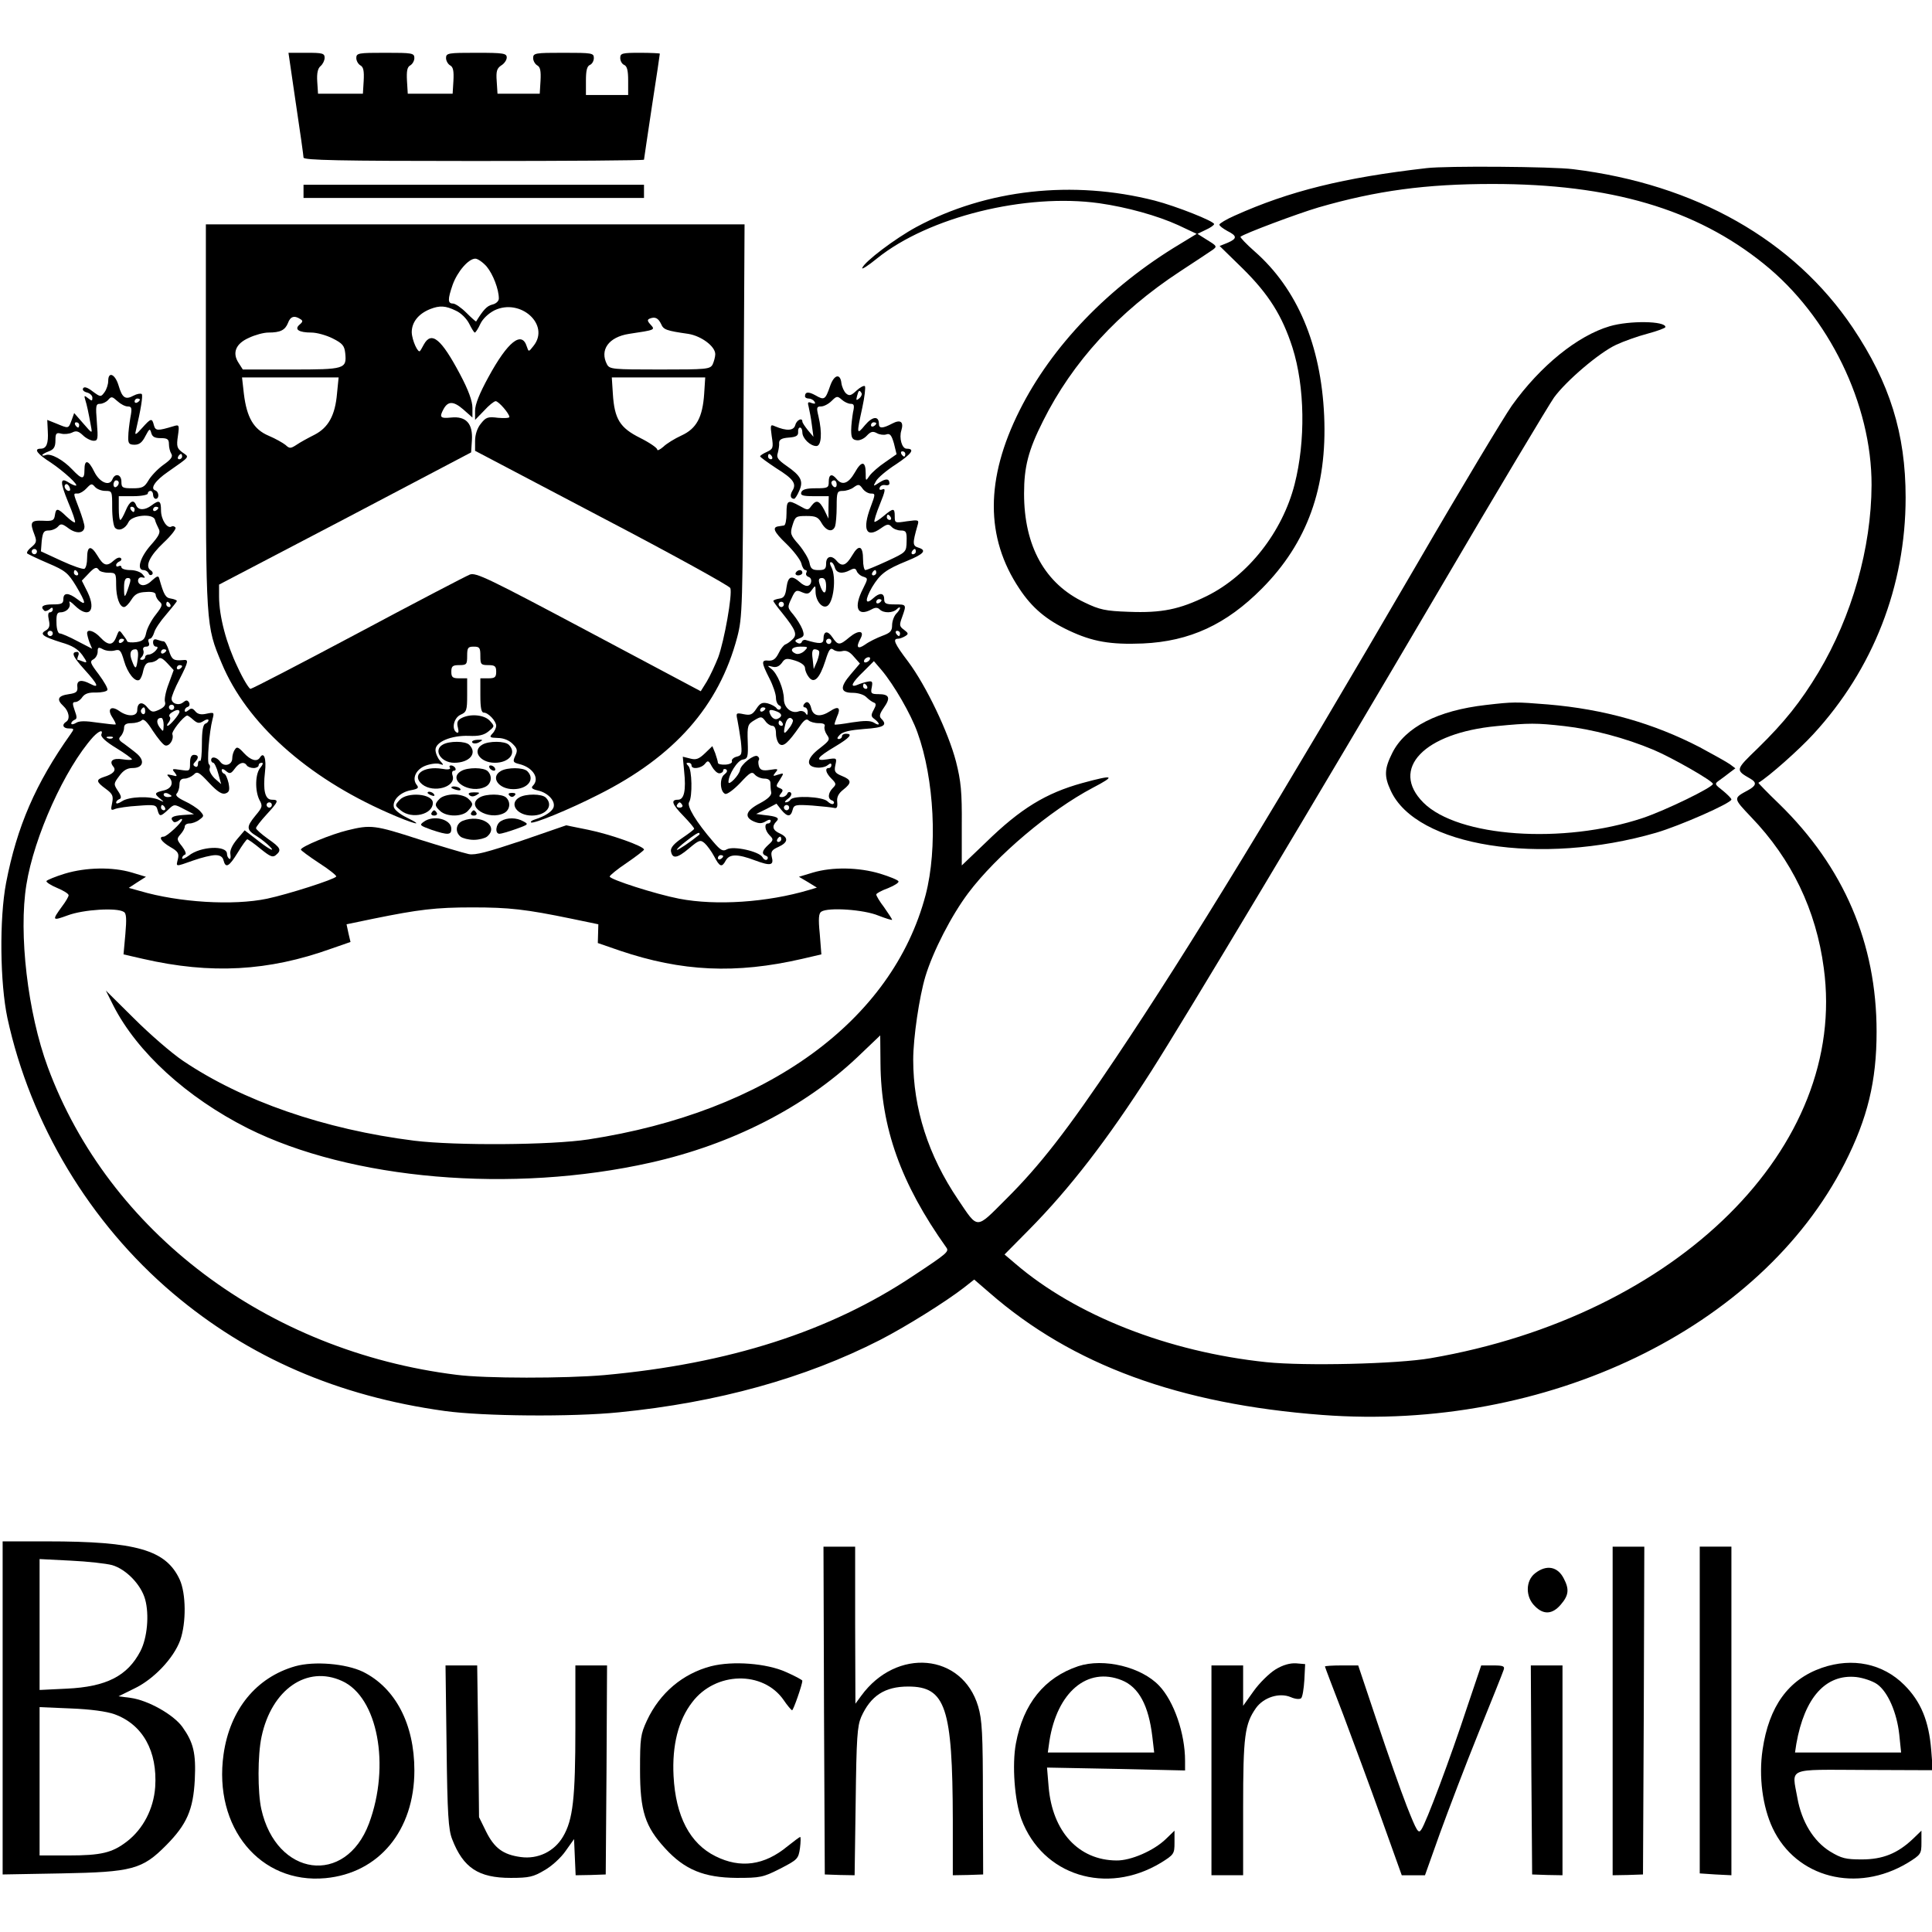 <?xml version="1.0" standalone="no"?>
<!DOCTYPE svg PUBLIC "-//W3C//DTD SVG 20010904//EN"
 "http://www.w3.org/TR/2001/REC-SVG-20010904/DTD/svg10.dtd">
<svg version="1.0" xmlns="http://www.w3.org/2000/svg"
 width="732pt" height="732pt" viewBox="0 0 732 732"
 preserveAspectRatio="xMidYMid meet">
<g transform="translate(0,732) scale(0.1,-0.1)"
fill="#000000" stroke="none">
<path d="M1121 6928 c16 -106 29 -199 29 -205 0 -10 136 -13 645 -13 355 0
645 2 645 5 0 3 14 94 30 202 17 108 30 198 30 200 0 1 -34 3 -75 3 -69 0 -75
-2 -75 -20 0 -11 7 -23 15 -26 11 -5 15 -21 15 -60 l0 -54 -80 0 -80 0 0 54
c0 39 4 55 15 60 8 3 15 15 15 26 0 19 -6 20 -115 20 -107 0 -115 -1 -115 -20
0 -10 7 -23 16 -28 11 -6 14 -21 12 -58 l-3 -49 -80 0 -80 0 -3 47 c-3 39 1
49 17 60 12 7 21 21 21 30 0 16 -12 18 -115 18 -107 0 -115 -1 -115 -20 0 -10
7 -23 16 -28 11 -6 14 -21 12 -58 l-3 -49 -85 0 -85 0 -3 49 c-2 37 1 52 12
58 9 5 16 18 16 28 0 19 -8 20 -110 20 -102 0 -110 -1 -110 -20 0 -10 7 -23
16 -28 11 -6 14 -21 12 -58 l-3 -49 -85 0 -85 0 -3 46 c-2 32 2 50 13 59 8 7
15 21 15 31 0 17 -8 19 -68 19 l-69 0 28 -192z"/>
<path d="M5405 6683 c-314 -36 -520 -87 -727 -180 -32 -14 -58 -30 -58 -34 0
-5 14 -15 30 -24 38 -19 38 -29 1 -45 l-30 -12 88 -86 c98 -97 149 -178 188
-299 47 -148 50 -354 8 -518 -46 -180 -175 -345 -332 -423 -104 -51 -171 -65
-297 -60 -88 3 -110 8 -166 35 -151 71 -230 214 -230 413 0 101 16 164 72 275
112 224 285 413 518 566 58 38 114 75 124 82 18 13 17 15 -19 37 l-38 24 31
15 c18 8 32 18 32 22 0 11 -144 68 -225 89 -310 79 -637 43 -903 -100 -81 -44
-196 -131 -205 -155 -4 -8 22 8 56 36 195 157 563 248 842 209 105 -15 220
-47 299 -83 l70 -33 -64 -39 c-270 -162 -485 -386 -607 -630 -130 -259 -130
-482 -1 -675 48 -73 103 -119 188 -159 89 -42 157 -54 280 -49 178 8 316 72
451 208 172 173 248 383 236 655 -12 268 -102 481 -264 623 -32 28 -55 53 -53
55 14 12 217 88 295 111 221 64 408 89 660 89 448 0 770 -95 1027 -302 247
-198 410 -533 409 -839 -1 -238 -74 -496 -201 -709 -68 -113 -129 -189 -229
-287 -87 -84 -87 -83 -28 -117 24 -14 21 -26 -10 -43 -57 -31 -57 -29 12 -102
153 -159 246 -352 275 -572 92 -677 -553 -1317 -1490 -1478 -127 -22 -476 -30
-622 -15 -372 39 -723 177 -952 374 l-40 34 93 94 c154 156 297 341 462 599
132 207 620 1022 1089 1820 221 377 419 707 438 734 46 63 171 170 236 200 28
13 81 32 119 42 37 10 67 21 67 25 0 23 -136 25 -211 3 -122 -36 -263 -150
-371 -301 -30 -43 -192 -312 -358 -598 -527 -905 -862 -1455 -1141 -1871 -184
-275 -290 -411 -418 -538 -115 -115 -104 -115 -181 -1 -113 167 -170 345 -170
530 0 83 23 238 46 315 29 96 99 232 163 317 107 142 310 313 471 398 90 47
81 51 -40 18 -137 -38 -233 -96 -365 -225 l-91 -87 0 152 c1 127 -3 167 -22
242 -29 111 -113 287 -181 378 -53 70 -60 87 -38 87 6 0 19 5 27 10 13 8 12
11 -5 24 -18 13 -18 18 -7 48 17 48 17 48 -28 48 -33 0 -40 3 -40 20 0 24 -17
26 -42 3 -30 -27 -32 -7 -4 42 31 51 52 67 133 100 64 26 75 40 43 50 -23 7
-23 16 -4 83 7 23 5 23 -40 17 -45 -7 -46 -7 -46 19 0 32 -5 32 -42 1 -17 -14
-32 -24 -35 -22 -2 3 7 33 21 67 20 49 22 61 10 56 -10 -4 -14 -1 -11 6 2 7
11 12 21 10 9 -2 16 1 16 6 0 19 -13 20 -38 4 -24 -16 -25 -16 -13 5 6 12 40
41 76 64 60 40 73 59 40 59 -18 0 -29 41 -20 69 10 33 -3 43 -35 26 -36 -19
-50 -19 -50 -1 0 31 -24 29 -52 -4 -33 -40 -33 -36 -11 65 9 41 13 78 10 82
-4 3 -18 -4 -32 -17 -20 -19 -27 -21 -39 -11 -8 7 -16 25 -18 39 -4 39 -28 33
-43 -11 -18 -52 -22 -54 -55 -35 -27 15 -40 14 -40 -4 0 -4 6 -8 14 -8 8 0 18
-5 22 -12 5 -8 2 -9 -11 -5 -14 6 -16 3 -11 -15 3 -13 9 -43 12 -68 l6 -45
-21 25 c-11 14 -21 28 -21 33 0 16 -22 6 -27 -14 -6 -21 -32 -23 -77 -4 -17 8
-18 5 -12 -38 7 -44 5 -48 -18 -59 -14 -6 -26 -14 -26 -17 0 -3 28 -23 61 -45
66 -41 78 -59 61 -86 -10 -17 -7 -30 7 -30 3 0 12 13 19 30 17 37 7 57 -48 95
-33 23 -39 32 -33 49 3 12 6 29 5 38 0 12 9 18 36 20 28 2 37 7 36 21 -1 9 2
17 7 17 5 0 9 -8 9 -18 0 -23 30 -52 53 -52 19 0 23 49 8 113 -8 33 -7 37 10
37 10 0 28 9 40 21 19 19 22 19 38 5 10 -9 25 -16 34 -16 13 0 15 -6 9 -32 -3
-18 -7 -49 -7 -68 0 -28 4 -36 21 -38 11 -2 28 6 38 17 15 16 23 18 38 10 10
-6 27 -8 36 -5 14 5 20 -3 29 -34 l10 -41 -43 -30 c-24 -16 -50 -39 -59 -51
-15 -22 -15 -22 -15 9 0 47 -16 48 -41 3 -24 -42 -48 -51 -69 -25 -18 22 -30
18 -30 -10 0 -23 -3 -25 -49 -25 -34 0 -51 -4 -55 -15 -4 -12 5 -15 49 -15
l55 0 -1 -42 0 -43 -16 33 c-19 36 -30 40 -49 15 -12 -17 -14 -17 -44 0 -45
25 -50 22 -50 -28 0 -25 -4 -46 -10 -46 -5 -1 -14 -2 -19 -3 -27 -3 -19 -21
27 -65 28 -27 54 -61 58 -75 3 -14 10 -26 16 -26 5 0 6 -5 3 -10 -3 -6 0 -13
9 -16 16 -6 11 -34 -7 -34 -6 0 -18 6 -26 14 -32 28 -45 23 -51 -19 -4 -32
-10 -41 -27 -43 -13 -2 -23 -6 -23 -9 0 -2 15 -23 34 -46 52 -65 58 -82 38
-100 -9 -9 -21 -17 -27 -19 -5 -2 -17 -16 -25 -33 -11 -22 -21 -29 -38 -28
-28 3 -28 -6 3 -67 14 -27 25 -60 25 -74 0 -13 6 -26 13 -29 6 -2 8 -8 4 -13
-4 -5 -11 -3 -15 3 -4 6 -19 14 -33 18 -21 5 -29 1 -43 -20 -15 -23 -23 -26
-48 -21 -29 6 -30 5 -24 -22 3 -15 9 -51 13 -80 5 -49 4 -54 -16 -59 -12 -3
-20 -11 -18 -17 3 -6 -8 -12 -24 -13 -16 -1 -29 2 -29 7 0 5 -5 21 -10 36
l-11 27 -28 -27 c-23 -22 -34 -26 -56 -20 l-28 7 5 -54 c8 -74 0 -109 -23
-109 -29 0 -23 -17 21 -62 22 -23 40 -44 40 -48 0 -3 -20 -18 -45 -35 -31 -21
-44 -36 -43 -49 5 -31 23 -29 68 9 39 33 44 34 60 20 9 -8 26 -31 36 -50 21
-40 29 -43 44 -15 14 25 45 25 111 0 59 -22 72 -19 63 14 -4 19 0 26 25 37 37
17 40 35 6 51 -27 12 -32 27 -13 46 13 13 2 19 -47 24 l-30 4 39 19 38 20 18
-23 c23 -28 36 -28 43 -1 5 20 11 21 74 17 37 -3 75 -7 83 -9 11 -3 14 3 12
23 -2 18 5 32 23 46 33 26 32 37 -5 52 -27 11 -30 17 -25 41 6 27 6 28 -31 22
-49 -8 -40 7 31 49 55 33 68 48 40 48 -8 0 -15 -4 -15 -10 0 -5 -5 -10 -12
-10 -8 0 -6 6 4 16 11 12 41 18 92 22 75 5 90 14 65 39 -9 9 -6 19 10 42 26
37 21 51 -21 51 -27 0 -30 3 -25 26 4 22 2 25 -17 21 -11 -2 -29 -8 -38 -12
-30 -12 -20 9 23 50 l40 40 30 -35 c46 -55 110 -165 135 -235 64 -176 77 -440
31 -616 -126 -477 -600 -822 -1277 -926 -143 -22 -504 -24 -660 -5 -342 43
-652 151 -877 303 -43 29 -126 101 -185 160 l-107 106 28 -56 c90 -177 278
-349 510 -466 390 -195 1001 -248 1526 -130 308 69 583 210 783 399 l87 83 1
-106 c2 -244 77 -455 249 -697 12 -16 5 -22 -125 -108 -316 -211 -698 -333
-1170 -376 -149 -13 -452 -13 -560 1 -718 89 -1318 541 -1549 1166 -76 206
-111 506 -81 691 29 182 146 441 253 560 23 24 39 29 31 9 -3 -9 18 -28 56
-51 33 -20 60 -40 60 -43 0 -3 -16 -3 -35 0 -37 6 -53 -6 -36 -27 13 -15 0
-29 -36 -40 -30 -10 -29 -18 8 -45 26 -19 29 -27 24 -53 -6 -27 -5 -30 11 -23
11 4 50 10 87 12 63 5 69 4 74 -16 7 -26 11 -26 40 1 23 22 23 22 61 2 l37
-19 -42 -3 c-41 -3 -51 -10 -36 -25 3 -4 12 -2 20 4 7 6 13 8 13 4 0 -11 -58
-65 -70 -65 -21 0 -9 -19 25 -39 30 -17 34 -25 29 -46 -7 -30 -12 -30 59 -5
31 11 68 20 83 20 17 0 28 -6 31 -20 8 -31 21 -24 54 30 17 28 33 50 36 50 3
0 26 -16 50 -36 36 -29 46 -34 58 -24 23 19 19 28 -30 62 -25 18 -45 36 -45
40 0 5 18 28 40 52 45 49 48 56 20 56 -26 0 -34 36 -26 105 6 50 -4 79 -19 55
-11 -18 -35 -11 -61 17 -21 23 -27 25 -34 13 -6 -8 -10 -23 -10 -33 0 -25 -30
-34 -45 -14 -13 19 -35 23 -35 7 0 -5 4 -10 8 -10 4 0 13 -18 19 -41 l11 -40
-25 22 c-13 13 -21 29 -19 36 3 7 2 14 -2 17 -9 5 1 124 13 170 7 27 7 28 -22
22 -21 -5 -34 -2 -43 9 -10 12 -16 13 -26 4 -9 -7 -14 -8 -14 -1 0 6 5 12 12
14 6 2 8 10 4 17 -6 9 -11 9 -22 0 -17 -14 -44 -5 -44 14 0 8 13 41 30 73 35
69 36 76 13 73 -35 -3 -42 1 -53 36 -6 19 -15 35 -20 35 -5 0 -15 3 -24 6 -11
4 -16 1 -16 -10 0 -9 5 -16 11 -16 8 0 8 -5 -1 -15 -7 -8 -19 -15 -26 -15 -8
0 -14 -4 -14 -10 0 -5 -5 -10 -12 -10 -9 0 -9 3 -1 11 6 6 9 18 6 25 -3 8 1
14 11 14 10 0 13 6 10 15 -4 8 -2 15 4 15 5 0 12 10 16 23 3 13 24 44 46 69
22 26 40 48 40 51 0 3 -10 7 -22 9 -21 3 -27 13 -45 77 -3 11 -9 8 -28 -9 -14
-14 -30 -20 -40 -16 -19 7 -14 33 5 28 11 -3 11 0 0 12 -7 9 -28 16 -46 16
-19 0 -34 5 -34 11 0 5 -5 7 -10 4 -6 -3 -10 -2 -10 4 0 5 6 11 13 14 6 2 9 8
5 12 -5 5 -16 1 -26 -8 -27 -25 -40 -21 -63 18 -25 41 -39 37 -39 -10 0 -19
-4 -36 -10 -40 -5 -3 -44 10 -87 30 l-78 36 3 39 c4 34 8 40 27 40 12 0 28 7
35 15 10 12 16 11 40 -7 30 -22 60 -19 60 7 0 8 -9 38 -20 67 -24 63 -23 58
-5 58 8 0 23 9 33 20 17 18 20 19 32 5 7 -8 24 -15 39 -15 26 0 26 -1 26 -64
0 -36 5 -70 11 -76 14 -14 39 -4 51 22 12 26 92 34 100 9 2 -9 9 -24 14 -34 8
-14 2 -27 -31 -64 -40 -46 -53 -93 -26 -93 8 0 16 -6 19 -12 2 -7 8 -9 13 -5
5 4 2 12 -5 16 -23 15 -4 55 49 105 28 26 48 52 45 57 -4 5 -10 7 -15 4 -16
-10 -40 26 -40 61 0 38 -7 41 -36 19 -25 -19 -50 -19 -58 0 -9 25 -25 17 -40
-20 -8 -19 -17 -35 -20 -35 -4 0 -6 20 -6 45 l0 45 55 0 c30 0 55 5 55 10 0 6
5 10 10 10 6 0 10 -7 10 -15 0 -8 5 -15 10 -15 14 0 13 27 -2 32 -20 7 0 37
48 70 87 61 82 55 55 74 -20 15 -23 22 -17 62 6 42 5 44 -17 37 -60 -18 -68
-18 -74 4 -7 28 -11 27 -45 -11 -22 -25 -28 -28 -24 -13 20 85 28 136 23 142
-4 3 -18 1 -31 -6 -31 -17 -43 -9 -57 39 -13 43 -39 54 -39 17 0 -13 -6 -32
-14 -43 -14 -19 -15 -19 -45 3 -19 15 -32 19 -36 12 -4 -6 2 -13 14 -16 12 -3
21 -12 21 -20 0 -13 -2 -13 -16 -2 -15 12 -16 11 -11 -6 6 -19 12 -46 22 -102
5 -27 4 -26 -29 12 l-35 40 -10 -28 c-12 -32 -11 -31 -57 -12 l-35 14 2 -42
c3 -48 -5 -67 -27 -67 -28 0 -13 -20 39 -53 49 -33 108 -87 94 -87 -4 0 -16 5
-27 12 -33 21 -33 2 -2 -74 17 -40 29 -75 26 -77 -2 -3 -17 8 -32 22 -34 33
-40 33 -44 5 -3 -20 -8 -23 -45 -21 -47 2 -51 -5 -32 -54 9 -24 7 -30 -12 -46
-12 -9 -19 -20 -16 -24 4 -3 39 -20 79 -37 66 -28 76 -37 106 -86 39 -66 40
-78 6 -51 -34 26 -54 27 -54 1 0 -17 -7 -20 -40 -20 -37 0 -49 -8 -33 -23 3
-4 12 -2 20 4 9 9 13 8 13 0 0 -6 -5 -11 -11 -11 -7 0 -8 -11 -4 -29 5 -22 2
-32 -12 -40 -24 -13 -11 -23 59 -45 42 -12 63 -25 80 -48 19 -27 19 -31 4 -25
-10 4 -19 7 -22 7 -2 0 -1 7 2 15 4 8 2 15 -3 15 -25 0 -18 -17 28 -68 50 -55
57 -72 21 -53 -34 18 -52 14 -49 -11 2 -19 -4 -24 -32 -28 -42 -6 -48 -20 -21
-45 21 -19 27 -50 10 -60 -17 -11 -11 -25 11 -25 20 0 21 -1 6 -22 -132 -186
-203 -350 -244 -563 -26 -137 -23 -380 5 -512 87 -401 312 -776 627 -1043 287
-243 625 -390 1030 -446 144 -20 482 -23 660 -5 374 37 705 129 989 274 99 51
248 144 319 199 l38 30 58 -50 c314 -274 719 -422 1261 -463 849 -64 1660 327
1979 953 87 171 121 312 121 499 0 335 -124 624 -369 863 -45 43 -80 80 -79
80 39 23 155 126 208 184 227 246 350 562 350 897 0 242 -60 434 -200 643
-224 333 -596 544 -1060 601 -77 10 -483 13 -555 4z m-2141 -852 c3 -5 -1 -14
-8 -20 -12 -10 -13 -8 -9 8 6 23 9 25 17 12z m-2780 -51 c15 0 17 -6 10 -42
-4 -24 -8 -56 -8 -73 -1 -25 3 -30 24 -30 18 0 29 9 41 33 15 28 17 30 22 12
4 -15 13 -20 36 -20 25 0 31 -4 31 -22 0 -13 4 -29 9 -37 7 -11 -1 -22 -31
-43 -22 -16 -47 -43 -56 -59 -15 -25 -23 -29 -59 -29 -39 0 -43 2 -43 25 0 28
-24 34 -34 9 -11 -28 -49 -12 -69 29 -22 45 -37 48 -37 7 0 -38 -9 -38 -46 1
-35 37 -81 62 -100 55 -8 -3 -14 -3 -14 0 0 2 11 9 25 14 19 7 25 17 25 41 0
27 3 31 22 26 12 -3 30 -1 41 4 15 8 24 6 41 -10 12 -12 31 -21 41 -21 16 0
17 7 12 70 -5 63 -4 70 12 70 10 0 24 7 31 15 12 14 15 13 35 -5 12 -11 29
-20 39 -20z m46 26 c0 -3 -4 -8 -10 -11 -5 -3 -10 -1 -10 4 0 6 5 11 10 11 6
0 10 -2 10 -4z m-230 -96 c0 -5 -2 -10 -4 -10 -3 0 -8 5 -11 10 -3 6 -1 10 4
10 6 0 11 -4 11 -10z m3020 6 c0 -3 -4 -8 -10 -11 -5 -3 -10 -1 -10 4 0 6 5
11 10 11 6 0 10 -2 10 -4z m110 -116 c0 -5 -2 -10 -4 -10 -3 0 -8 5 -11 10 -3
6 -1 10 4 10 6 0 11 -4 11 -10z m-2740 -10 c0 -5 -5 -10 -11 -10 -5 0 -7 5 -4
10 3 6 8 10 11 10 2 0 4 -4 4 -10z m2235 0 c3 -5 1 -10 -4 -10 -6 0 -11 5 -11
10 0 6 2 10 4 10 3 0 8 -4 11 -10z m-2475 -99 c0 -6 -4 -13 -10 -16 -5 -3 -10
1 -10 9 0 9 5 16 10 16 6 0 10 -4 10 -9z m2720 -7 c0 -8 -4 -12 -10 -9 -5 3
-10 10 -10 16 0 5 5 9 10 9 6 0 10 -7 10 -16z m-2905 -22 c-8 -8 -25 10 -19
20 4 6 9 5 15 -3 4 -7 6 -15 4 -17z m3035 -12 c17 0 17 -2 -1 -50 -33 -87 -17
-121 38 -82 24 17 30 18 41 6 7 -8 23 -14 35 -14 20 0 23 -5 22 -41 -1 -41 -1
-41 -74 -75 -41 -19 -78 -34 -82 -34 -5 0 -9 18 -9 39 0 54 -16 60 -41 17 -23
-39 -39 -45 -59 -21 -19 23 -40 18 -40 -10 0 -21 -5 -25 -29 -25 -23 0 -30 5
-34 28 -3 15 -21 45 -40 68 -33 37 -34 43 -24 75 10 32 13 34 52 34 36 0 45
-4 58 -27 18 -31 42 -36 51 -12 3 9 6 42 6 75 0 55 2 59 23 59 13 0 32 6 42
14 17 12 21 12 33 -5 7 -10 21 -19 32 -19z m-2790 -60 c0 -5 -2 -10 -4 -10 -3
0 -8 5 -11 10 -3 6 -1 10 4 10 6 0 11 -4 11 -10z m90 6 c0 -3 -4 -8 -10 -11
-5 -3 -10 -1 -10 4 0 6 5 11 10 11 6 0 10 -2 10 -4z m2775 -36 c3 -5 1 -10 -4
-10 -6 0 -11 5 -11 10 0 6 2 10 4 10 3 0 8 -4 11 -10z m-3235 -130 c0 -5 -4
-10 -10 -10 -5 0 -10 5 -10 10 0 6 5 10 10 10 6 0 10 -4 10 -10z m3330 0 c0
-5 -5 -10 -11 -10 -5 0 -7 5 -4 10 3 6 8 10 11 10 2 0 4 -4 4 -10z m-307 -60
c6 -22 28 -26 58 -10 15 8 21 7 25 -4 3 -8 14 -18 25 -21 18 -6 18 -7 -1 -45
-37 -72 -22 -108 32 -79 14 8 23 8 31 0 15 -15 50 -14 65 1 7 7 12 9 12 4 0
-4 -7 -14 -15 -22 -8 -9 -15 -28 -15 -43 0 -22 -7 -29 -37 -40 -21 -8 -50 -22
-65 -33 -29 -20 -36 -11 -18 22 17 31 -7 34 -41 6 -38 -32 -44 -32 -65 -1 -18
27 -34 25 -34 -6 0 -19 -14 -20 -67 -4 -6 2 -13 -1 -15 -7 -3 -7 -10 -8 -18
-3 -10 6 -9 10 8 16 19 7 20 12 12 35 -6 15 -21 39 -34 55 -23 27 -23 29 -7
62 14 31 18 33 40 23 19 -8 26 -7 37 9 13 18 14 18 14 -6 0 -33 23 -64 42 -56
26 9 38 110 18 148 -6 11 -7 19 -2 19 6 0 12 -9 15 -20z m-2788 -10 c3 -5 19
-10 36 -10 28 0 29 -2 29 -46 0 -47 13 -84 30 -84 6 0 18 12 28 28 13 21 26
28 55 29 25 2 37 -2 37 -11 0 -7 7 -19 15 -26 12 -10 10 -17 -15 -49 -16 -20
-32 -50 -36 -68 -5 -25 -12 -32 -38 -36 -17 -2 -32 -1 -34 3 -1 4 -9 16 -17
26 -13 18 -14 18 -24 -8 -13 -35 -31 -35 -61 -3 -23 25 -50 33 -50 16 0 -5 4
-21 9 -35 l10 -24 -56 29 c-30 16 -60 29 -67 29 -6 0 -12 17 -12 40 -1 31 2
40 15 40 23 0 41 19 34 37 -3 8 6 3 20 -11 53 -52 83 -21 49 50 l-22 44 23 24
c25 27 33 30 42 16z m-80 -10 c3 -5 1 -10 -4 -10 -6 0 -11 5 -11 10 0 6 2 10
4 10 3 0 8 -4 11 -10z m3025 0 c0 -5 -5 -10 -11 -10 -5 0 -7 5 -4 10 3 6 8 10
11 10 2 0 4 -4 4 -10z m-2832 -52 c-15 -46 -18 -47 -18 -5 0 26 4 37 14 37 12
0 13 -6 4 -32z m2642 0 c0 -34 -13 -29 -25 10 -5 16 -2 22 9 22 11 0 16 -10
16 -32z m210 -52 c0 -3 -4 -8 -10 -11 -5 -3 -10 -1 -10 4 0 6 5 11 10 11 6 0
10 -2 10 -4z m-2695 -16 c3 -5 1 -10 -4 -10 -6 0 -11 5 -11 10 0 6 2 10 4 10
3 0 8 -4 11 -10z m2325 0 c0 -5 -4 -10 -10 -10 -5 0 -10 5 -10 10 0 6 5 10 10
10 6 0 10 -4 10 -10z m-2770 -110 c0 -5 -4 -10 -10 -10 -5 0 -10 5 -10 10 0 6
5 10 10 10 6 0 10 -4 10 -10z m3210 0 c0 -5 -2 -10 -4 -10 -3 0 -8 5 -11 10
-3 6 -1 10 4 10 6 0 11 -4 11 -10z m-2940 -24 c0 -3 -4 -8 -10 -11 -5 -3 -10
-1 -10 4 0 6 5 11 10 11 6 0 10 -2 10 -4z m2680 -6 c0 -5 -4 -10 -10 -10 -5 0
-10 5 -10 10 0 6 5 10 10 10 6 0 10 -4 10 -10z m-2717 -35 c21 6 25 2 37 -39
13 -46 42 -82 58 -72 5 3 12 19 15 36 5 20 12 30 25 30 10 0 23 5 30 12 9 9
17 5 36 -15 l24 -26 -19 -52 c-11 -28 -17 -59 -14 -68 4 -12 -3 -21 -22 -30
-24 -11 -29 -10 -45 9 -19 24 -38 19 -38 -11 0 -24 -36 -26 -68 -3 -31 22 -47
8 -27 -23 9 -14 15 -26 13 -28 -2 -1 -32 2 -68 7 -46 7 -70 7 -82 -1 -10 -6
-18 -7 -18 -2 0 5 6 11 13 14 9 3 9 11 0 35 -9 26 -9 32 2 32 8 0 20 8 27 19
10 13 24 18 52 17 21 0 41 4 43 10 2 6 -13 32 -33 59 -32 42 -35 49 -20 57 9
5 16 18 16 29 0 17 3 18 20 9 11 -6 30 -8 43 -5z m2615 -1 c-9 -9 -24 -14 -32
-11 -27 11 -17 27 16 27 30 0 31 -1 16 -16z m143 -1 c15 4 28 -2 44 -21 l23
-26 -34 -40 c-43 -50 -41 -71 7 -71 20 0 43 -7 52 -17 9 -9 22 -18 28 -20 9
-3 9 -10 -1 -28 -11 -20 -10 -25 4 -35 22 -17 20 -28 -3 -13 -14 8 -35 8 -82
1 -35 -6 -65 -10 -67 -8 -1 1 3 14 9 29 16 34 6 43 -25 22 -37 -24 -64 -21
-72 9 -6 26 -18 32 -29 15 -3 -5 -1 -10 4 -10 6 0 11 -8 11 -17 0 -13 -2 -15
-8 -5 -5 7 -16 10 -25 7 -27 -11 -57 13 -57 46 0 38 -25 98 -48 115 -16 12
-15 13 4 8 15 -4 26 1 36 14 12 18 18 19 51 9 22 -7 37 -18 37 -28 0 -8 6 -24
14 -34 20 -27 41 -7 63 61 13 42 19 51 30 43 7 -6 22 -9 34 -6z m-2669 -28
c-5 -42 -9 -44 -22 -9 -11 28 -6 44 14 44 8 0 11 -12 8 -35z m108 31 c0 -3 -4
-8 -10 -11 -5 -3 -10 -1 -10 4 0 6 5 11 10 11 6 0 10 -2 10 -4z m2473 -3 c3
-5 -1 -21 -7 -38 l-13 -30 -4 38 c-4 25 -1 37 7 37 7 0 15 -3 17 -7z m192 -33
c-3 -5 -11 -10 -16 -10 -6 0 -7 5 -4 10 3 6 11 10 16 10 6 0 7 -4 4 -10z
m-2605 -24 c0 -3 -4 -8 -10 -11 -5 -3 -10 -1 -10 4 0 6 5 11 10 11 6 0 10 -2
10 -4z m2595 -76 c3 -5 1 -10 -4 -10 -6 0 -11 5 -11 10 0 6 2 10 4 10 3 0 8
-4 11 -10z m-2625 -80 c0 -5 -4 -10 -10 -10 -5 0 -10 5 -10 10 0 6 5 10 10 10
6 0 10 -4 10 -10z m-110 -16 c0 -8 -5 -12 -10 -9 -6 4 -8 11 -5 16 9 14 15 11
15 -7z m2350 12 c0 -3 -4 -8 -10 -11 -5 -3 -10 -1 -10 4 0 6 5 11 10 11 6 0
10 -2 10 -4z m-2220 -13 c-1 -11 -37 -53 -45 -53 -4 0 -2 6 4 13 6 8 8 17 4
21 -4 4 -1 11 7 16 18 12 30 13 30 3z m2264 1 c20 -8 21 -20 1 -28 -9 -3 -19
3 -25 14 -11 21 -4 25 24 14z m-2212 -31 c16 -14 23 -15 39 -5 10 7 19 8 19 3
0 -5 -6 -11 -12 -13 -9 -3 -13 -28 -13 -75 0 -39 -3 -69 -7 -66 -5 2 -8 -3 -8
-12 0 -9 -5 -13 -11 -9 -8 4 -8 9 0 17 15 15 14 27 -4 27 -10 0 -15 -10 -15
-31 0 -31 -1 -31 -36 -26 -32 5 -34 4 -22 -10 11 -15 10 -16 -11 -10 -18 4
-21 3 -12 -6 21 -21 12 -45 -19 -52 -35 -8 -37 -12 -12 -32 15 -13 15 -13 -5
-4 -33 16 -115 13 -141 -5 -12 -8 -22 -11 -22 -5 0 5 6 11 12 13 9 3 8 12 -5
31 -17 26 -17 28 5 57 15 21 30 30 50 30 40 0 48 27 17 54 -14 12 -36 28 -49
38 -20 13 -23 19 -12 29 6 7 12 21 12 31 0 13 8 18 28 18 15 0 33 5 39 11 7 7
20 -5 42 -40 18 -27 38 -52 46 -55 16 -6 35 22 28 42 -4 10 40 66 56 71 3 0
13 -7 23 -16z m2194 -23 c9 0 14 -11 14 -29 0 -16 6 -34 13 -40 15 -12 33 4
77 67 16 24 26 30 33 23 6 -6 23 -11 39 -11 18 0 26 -4 22 -13 -2 -7 2 -21 9
-31 13 -18 10 -22 -27 -51 -49 -37 -55 -68 -13 -73 16 -2 35 2 43 9 10 8 14 8
14 0 0 -6 -4 -11 -10 -11 -16 0 -11 -19 10 -40 19 -19 19 -22 5 -36 -18 -19
-20 -41 -2 -47 6 -2 9 -8 5 -12 -4 -4 -14 0 -23 9 -19 18 -129 23 -140 6 -3
-5 -11 -10 -18 -10 -6 0 -2 6 9 14 11 8 15 18 10 23 -5 4 -11 2 -13 -4 -3 -7
-12 -13 -20 -13 -12 0 -13 3 -4 14 9 11 8 15 -5 20 -15 6 -15 8 1 32 16 26 16
26 -7 19 -20 -7 -21 -6 -10 8 12 14 10 15 -21 10 -26 -4 -36 -1 -41 12 -3 9
-4 21 -1 25 3 5 1 11 -5 15 -13 8 -63 -31 -66 -52 -3 -20 -44 -62 -44 -46 0
28 34 82 54 85 19 3 21 9 19 68 -2 61 0 66 25 81 25 15 28 15 41 -2 7 -11 20
-19 27 -19z m-2306 3 c-1 -27 -1 -27 -15 -9 -14 19 -12 36 6 36 5 0 9 -12 9
-27z m2384 19 c2 -4 -4 -19 -15 -32 -19 -26 -23 -21 -13 18 6 22 19 29 28 14z
m-39 -12 c3 -5 1 -10 -4 -10 -6 0 -11 5 -11 10 0 6 2 10 4 10 3 0 8 -4 11 -10z
m-2538 -56 c-3 -3 -12 -4 -19 -1 -8 3 -5 6 6 6 11 1 17 -2 13 -5z m2298 -134
c8 0 15 5 15 11 0 5 5 7 11 4 6 -5 4 -11 -6 -19 -20 -14 -17 -67 3 -74 8 -2
33 17 57 42 37 40 44 44 55 31 7 -8 23 -15 36 -15 15 0 23 -6 23 -17 0 -10 1
-26 3 -35 2 -11 -12 -25 -42 -41 -54 -28 -62 -52 -25 -69 21 -9 31 -9 46 0 11
7 19 8 19 2 0 -5 -4 -10 -10 -10 -16 0 -12 -27 6 -45 15 -15 15 -18 -5 -36
-24 -22 -27 -35 -8 -42 6 -2 8 -8 4 -13 -5 -5 -13 -1 -18 8 -12 22 -110 44
-135 30 -15 -9 -24 -4 -52 29 -64 74 -101 135 -91 150 13 21 11 123 -3 137 -9
9 -9 12 0 12 7 0 12 -4 12 -10 0 -16 36 -12 51 6 11 14 14 13 26 -10 8 -14 20
-26 28 -26z m-1790 30 c3 -5 15 -10 26 -10 10 0 19 5 19 10 0 6 5 10 12 10 6
0 4 -7 -5 -18 -20 -22 -22 -87 -4 -123 13 -23 11 -28 -15 -59 -36 -44 -35 -54
6 -79 35 -22 77 -64 46 -46 -8 4 -33 22 -54 39 l-39 30 -29 -34 c-19 -23 -28
-43 -25 -57 2 -12 0 -20 -4 -17 -5 3 -9 11 -9 19 0 33 -100 29 -145 -7 -14
-10 -25 -15 -25 -10 0 6 5 12 11 14 6 2 1 15 -11 31 -21 26 -21 29 -6 46 9 10
16 23 16 29 0 7 8 12 18 12 10 0 27 6 37 14 19 14 19 15 2 34 -10 10 -36 27
-58 37 -27 13 -36 22 -29 29 5 5 10 20 10 33 0 16 6 23 19 23 11 0 26 7 35 15
13 14 20 10 59 -32 32 -34 49 -44 62 -39 14 5 16 13 11 39 -4 17 -11 34 -16
35 -6 2 -10 8 -10 14 0 6 7 5 16 -3 14 -12 19 -11 33 8 17 24 36 29 46 13z
m-285 -116 c0 -2 -7 -4 -15 -4 -8 0 -15 4 -15 10 0 5 7 7 15 4 8 -4 15 -8 15
-10z m380 -34 c0 -5 -4 -10 -10 -10 -5 0 -10 5 -10 10 0 6 5 10 10 10 6 0 10
-4 10 -10z m1555 0 c3 -5 -1 -10 -10 -10 -9 0 -13 5 -10 10 3 6 8 10 10 10 2
0 7 -4 10 -10z m-1960 -10 c3 -5 1 -10 -4 -10 -6 0 -11 5 -11 10 0 6 2 10 4
10 3 0 8 -4 11 -10z m2365 0 c0 -5 -4 -10 -10 -10 -5 0 -10 5 -10 10 0 6 5 10
10 10 6 0 10 -4 10 -10z m-341 -103 c-37 -30 -78 -57 -84 -57 -4 0 12 16 36
34 24 19 45 33 48 30 2 -2 2 -5 0 -7z m311 -17 c0 -5 -5 -10 -11 -10 -5 0 -7
5 -4 10 3 6 8 10 11 10 2 0 4 -4 4 -10z m-220 -64 c0 -3 -4 -8 -10 -11 -5 -3
-10 -1 -10 4 0 6 5 11 10 11 6 0 10 -2 10 -4z"/>
<path d="M1150 6595 l0 -25 645 0 645 0 0 25 0 25 -645 0 -645 0 0 -25z"/>
<path d="M780 5743 c0 -797 0 -793 60 -936 94 -226 322 -431 629 -566 97 -43
148 -56 71 -18 -25 12 -47 30 -48 40 -5 26 25 56 65 63 27 5 31 9 22 20 -20
25 -2 61 36 74 20 7 43 9 52 5 15 -5 15 -4 0 13 -9 10 -17 29 -17 41 0 30 59
55 126 53 38 -2 58 3 75 17 23 19 24 19 5 40 -21 23 -74 28 -108 10 -15 -8
-18 -17 -13 -36 4 -16 2 -22 -5 -18 -20 12 -11 55 15 67 23 10 25 17 25 75 l0
63 -30 0 c-25 0 -30 4 -30 25 0 21 5 25 30 25 28 0 30 3 30 35 0 31 3 35 25
35 22 0 25 -4 25 -35 0 -32 2 -35 30 -35 25 0 30 -4 30 -25 0 -21 -5 -25 -30
-25 l-30 0 0 -65 c0 -48 4 -65 13 -65 17 0 47 -32 47 -50 0 -7 -6 -21 -14 -29
-13 -14 -11 -16 20 -17 22 0 43 -9 56 -22 18 -18 20 -25 10 -46 -10 -22 -8
-25 16 -31 52 -13 78 -55 51 -82 -8 -8 -3 -13 19 -18 36 -8 65 -37 60 -61 -3
-17 -31 -36 -72 -49 -10 -3 -17 -8 -14 -11 8 -7 143 48 255 105 289 145 457
336 526 596 20 77 21 104 24 823 l4 742 -1020 0 -1021 0 0 -727z m1064 567
c24 -29 46 -86 46 -121 0 -10 -11 -20 -25 -23 -20 -5 -34 -20 -61 -64 -1 -1
-17 13 -37 33 -19 19 -42 35 -51 35 -20 0 -20 16 -1 71 18 50 60 99 86 99 9 0
29 -14 43 -30z m-117 -167 c20 -9 41 -30 51 -50 9 -18 18 -33 21 -33 3 0 13
15 21 33 9 19 30 39 53 51 99 48 213 -55 148 -135 -18 -23 -18 -23 -25 -2 -19
61 -72 19 -145 -115 -34 -62 -51 -104 -51 -128 l0 -35 34 35 c18 20 38 36 44
36 11 0 52 -47 52 -60 0 -4 -20 -5 -43 -3 -39 5 -46 2 -65 -22 -14 -17 -22
-42 -22 -66 l0 -37 481 -253 c264 -138 483 -259 486 -267 9 -22 -23 -201 -46
-263 -12 -30 -31 -71 -43 -91 l-23 -37 -425 226 c-380 202 -427 225 -450 216
-15 -6 -205 -105 -424 -222 -218 -116 -401 -211 -407 -211 -5 0 -28 37 -49 83
-42 87 -70 192 -70 267 l0 45 478 250 477 251 3 46 c4 63 -22 92 -79 86 -41
-4 -45 1 -29 31 17 32 38 32 75 0 l35 -31 0 37 c0 25 -15 67 -47 127 -71 134
-108 165 -137 113 -6 -11 -12 -22 -14 -24 -7 -13 -31 39 -32 70 0 38 25 70 70
88 36 14 58 13 97 -6z m-589 -32 c10 -6 10 -10 -3 -21 -21 -18 -3 -30 45 -30
20 0 56 -10 80 -22 38 -19 45 -28 48 -56 6 -60 -1 -62 -204 -62 l-184 0 -16
25 c-25 38 -11 73 39 95 23 11 56 20 74 20 45 0 63 9 74 36 9 25 24 30 47 15z
m1367 -19 c9 -21 19 -25 103 -37 49 -8 102 -47 102 -77 0 -10 -5 -28 -10 -39
-10 -18 -23 -19 -200 -19 -177 0 -190 1 -200 19 -29 55 6 104 83 116 100 15
100 15 82 35 -13 14 -13 19 -3 23 20 8 32 2 43 -21z m-1228 -262 c-7 -84 -33
-130 -85 -157 -24 -12 -55 -29 -68 -38 -23 -15 -27 -15 -42 -1 -10 8 -38 24
-64 35 -57 24 -83 69 -94 159 l-7 62 183 0 183 0 -6 -60z m1391 -2 c-6 -89
-29 -132 -86 -158 -26 -12 -57 -31 -69 -43 -13 -11 -23 -16 -23 -10 0 6 -29
26 -65 44 -76 38 -97 71 -103 167 l-4 62 177 0 177 0 -4 -62z"/>
<path d="M3015 5150 c-3 -5 1 -10 9 -10 9 0 16 5 16 10 0 6 -4 10 -9 10 -6 0
-13 -4 -16 -10z"/>
<path d="M5630 4649 c-183 -21 -306 -84 -355 -182 -30 -60 -31 -88 -6 -142 96
-212 568 -287 1006 -160 89 26 285 112 285 126 0 4 -15 19 -32 33 -32 25 -33
26 -13 40 11 8 29 21 40 30 l20 15 -20 15 c-11 8 -63 37 -115 65 -176 91 -362
144 -575 162 -124 10 -131 10 -235 -2z m297 -80 c106 -12 231 -45 338 -90 71
-30 225 -118 225 -129 0 -13 -179 -100 -265 -129 -302 -101 -701 -73 -832 58
-128 128 2 264 278 290 123 12 150 12 256 0z"/>
<path d="M1790 4506 c4 -4 16 -4 26 2 16 9 14 10 -8 9 -15 -1 -23 -6 -18 -11z"/>
<path d="M1678 4499 c-38 -21 -7 -69 43 -69 58 0 89 36 57 68 -15 15 -76 15
-100 1z"/>
<path d="M1828 4499 c-41 -23 -10 -69 47 -69 54 0 84 37 53 68 -15 15 -76 15
-100 1z"/>
<path d="M1705 4411 c3 -6 -9 -8 -29 -4 -73 12 -119 -24 -76 -59 43 -34 128
-10 115 33 -4 11 -2 19 5 19 6 0 8 5 5 10 -3 6 -11 10 -16 10 -6 0 -8 -4 -4
-9z"/>
<path d="M1855 4410 c3 -5 11 -10 16 -10 6 0 7 5 4 10 -3 6 -11 10 -16 10 -6
0 -7 -4 -4 -10z"/>
<path d="M1748 4399 c-58 -33 33 -91 93 -59 21 12 25 40 7 58 -15 15 -76 15
-100 1z"/>
<path d="M1898 4399 c-41 -23 -10 -69 47 -69 54 0 84 37 53 68 -15 15 -76 15
-100 1z"/>
<path d="M1710 4336 c0 -2 9 -6 20 -9 11 -3 18 -1 14 4 -5 9 -34 13 -34 5z"/>
<path d="M1620 4316 c0 -2 7 -7 16 -10 8 -3 12 -2 9 4 -6 10 -25 14 -25 6z"/>
<path d="M1778 4308 c7 -7 16 -7 28 0 14 8 13 10 -10 10 -18 0 -24 -4 -18 -10z"/>
<path d="M1930 4306 c7 -7 13 -7 20 0 6 6 3 10 -10 10 -13 0 -16 -4 -10 -10z"/>
<path d="M1514 4289 c-19 -21 -18 -21 5 -40 42 -34 121 -15 121 29 0 35 -97
43 -126 11z"/>
<path d="M1666 4294 c-20 -20 -20 -27 2 -47 25 -23 85 -22 105 1 21 23 21 27
1 46 -9 9 -32 16 -54 16 -22 0 -45 -7 -54 -16z"/>
<path d="M1818 4299 c-58 -33 33 -91 93 -59 21 12 25 40 7 58 -15 15 -76 15
-100 1z"/>
<path d="M1968 4299 c-41 -23 -10 -69 47 -69 54 0 84 37 53 68 -15 15 -76 15
-100 1z"/>
<path d="M1635 4240 c-3 -5 1 -10 10 -10 9 0 13 5 10 10 -3 6 -8 10 -10 10 -2
0 -7 -4 -10 -10z"/>
<path d="M1785 4240 c-3 -5 1 -10 10 -10 9 0 13 5 10 10 -3 6 -8 10 -10 10 -2
0 -7 -4 -10 -10z"/>
<path d="M1605 4206 c-17 -12 -14 -14 30 -30 63 -21 75 -20 75 4 0 36 -68 54
-105 26z"/>
<path d="M1753 4210 c-26 -11 -30 -42 -8 -60 8 -6 30 -12 50 -12 20 0 42 6 50
12 49 41 -24 87 -92 60z"/>
<path d="M1898 4209 c-20 -11 -24 -49 -5 -48 6 0 34 8 62 18 47 17 49 18 28
29 -26 15 -62 15 -85 1z"/>
<path d="M1316 4174 c-62 -15 -176 -62 -176 -73 0 -3 31 -26 69 -51 38 -24 67
-48 65 -51 -7 -11 -182 -67 -262 -84 -129 -27 -335 -14 -481 29 l-43 12 32 21
33 21 -53 16 c-74 22 -174 20 -254 -4 -36 -11 -67 -24 -70 -28 -2 -4 16 -16
40 -26 24 -10 44 -22 44 -28 0 -5 -11 -24 -24 -41 -40 -55 -39 -57 21 -35 59
22 186 30 212 13 10 -5 11 -27 6 -84 l-7 -77 74 -17 c257 -59 475 -47 714 39
l72 25 -8 34 -7 33 101 21 c172 35 236 43 376 43 139 0 202 -7 376 -43 l101
-21 -1 -36 -1 -35 84 -29 c234 -79 438 -89 690 -31 l73 17 -6 77 c-6 59 -4 79
6 85 26 17 161 8 216 -15 28 -11 52 -18 52 -16 0 3 -14 24 -30 47 -17 22 -30
44 -30 49 0 4 20 15 45 24 24 10 42 21 39 26 -2 5 -34 18 -70 29 -80 24 -180
26 -254 4 l-53 -16 34 -20 34 -21 -30 -9 c-158 -47 -352 -60 -492 -33 -88 17
-263 73 -263 84 0 4 29 28 65 52 35 24 65 47 65 50 0 13 -128 58 -211 75 l-84
17 -168 -58 c-129 -43 -176 -56 -201 -51 -19 4 -103 29 -189 56 -167 54 -182
56 -271 34z"/>
<path d="M10 849 l0 -631 223 4 c268 5 306 15 397 107 78 79 102 134 108 247
5 102 -5 142 -47 201 -34 47 -130 101 -196 110 l-46 6 59 29 c74 35 150 115
175 184 23 66 22 176 -2 229 -52 113 -164 145 -503 145 l-168 0 0 -631z m415
541 c54 -16 110 -75 125 -130 16 -58 8 -146 -18 -196 -49 -94 -129 -135 -279
-142 l-103 -5 0 248 0 248 118 -6 c64 -3 135 -11 157 -17z m9 -565 c107 -39
163 -140 154 -276 -6 -83 -46 -159 -107 -206 -56 -43 -97 -53 -223 -53 l-108
0 0 281 0 281 118 -5 c75 -3 135 -11 166 -22z"/>
<path d="M3122 839 l3 -621 57 -2 56 -1 4 280 c3 242 6 285 21 320 36 80 89
115 178 115 142 0 168 -79 169 -505 l0 -210 57 1 58 2 -1 288 c0 247 -3 298
-18 349 -60 201 -309 224 -443 40 l-22 -30 -1 298 0 297 -60 0 -60 0 2 -621z"/>
<path d="M6110 838 l0 -623 57 1 58 2 3 621 2 621 -60 0 -60 0 0 -622z"/>
<path d="M6440 841 l0 -619 60 -4 60 -3 0 623 0 622 -60 0 -60 0 0 -619z"/>
<path d="M5816 1359 c-36 -28 -37 -89 -1 -124 33 -34 67 -32 99 6 30 35 32 58
11 98 -23 46 -66 54 -109 20z"/>
<path d="M1119 1007 c-148 -42 -248 -164 -272 -334 -39 -277 139 -492 386
-469 203 19 337 181 337 408 0 176 -72 313 -195 374 -65 31 -184 41 -256 21z
m177 -56 c135 -61 184 -320 102 -540 -89 -237 -351 -202 -408 55 -14 63 -14
205 1 274 38 179 172 272 305 211z"/>
<path d="M2694 1007 c-107 -28 -194 -101 -243 -206 -24 -52 -26 -66 -26 -186
0 -157 19 -215 95 -298 74 -81 147 -111 271 -112 90 0 100 2 165 35 66 34 69
37 75 78 3 23 3 42 1 42 -3 0 -24 -16 -48 -35 -88 -73 -179 -85 -273 -38 -97
48 -151 151 -159 304 -6 116 18 212 71 280 88 116 268 120 346 8 14 -21 29
-38 32 -39 5 0 39 98 39 112 0 3 -28 18 -62 33 -73 33 -201 43 -284 22z"/>
<path d="M4085 1007 c-128 -43 -208 -142 -236 -293 -15 -81 -5 -216 21 -287
80 -213 322 -289 528 -165 50 31 52 34 52 77 l0 45 -32 -31 c-46 -45 -134 -83
-188 -82 -143 1 -243 109 -257 280 l-6 72 261 -5 262 -6 0 37 c0 103 -42 225
-98 284 -67 71 -210 106 -307 74z m165 -53 c65 -26 102 -96 116 -214 l7 -60
-202 0 -201 0 6 43 c29 186 144 283 274 231z"/>
<path d="M4833 995 c-23 -14 -61 -51 -83 -82 l-40 -56 0 76 0 77 -60 0 -60 0
0 -397 0 -398 60 0 60 0 0 256 c0 272 6 317 49 378 29 40 88 59 131 41 18 -8
35 -9 40 -4 5 5 10 36 12 69 l3 60 -35 3 c-23 1 -49 -6 -77 -23z"/>
<path d="M6903 1001 c-127 -44 -201 -146 -225 -311 -15 -101 0 -215 38 -296
89 -189 319 -248 512 -132 50 31 52 34 52 77 l0 45 -32 -31 c-58 -55 -114 -78
-194 -78 -61 0 -77 4 -120 30 -63 39 -108 113 -124 203 -21 117 -44 107 254
106 l259 -1 -6 77 c-9 110 -39 183 -102 246 -81 81 -196 105 -312 65z m209
-62 c41 -29 75 -108 84 -191 l7 -68 -201 0 -201 0 5 33 c31 175 111 265 227
253 26 -3 62 -15 79 -27z"/>
<path d="M1692 703 c3 -258 7 -315 21 -351 42 -109 100 -147 222 -147 70 0 86
4 128 29 27 15 63 48 80 73 l32 45 3 -69 3 -68 57 1 57 2 3 396 2 396 -60 0
-60 0 0 -237 c0 -266 -9 -348 -47 -412 -33 -56 -95 -86 -160 -77 -67 9 -100
34 -131 96 l-27 55 -3 288 -4 287 -60 0 -60 0 4 -307z"/>
<path d="M5020 1006 c0 -2 31 -84 69 -182 37 -99 103 -276 145 -394 l77 -215
44 0 44 0 57 160 c32 88 97 259 146 380 49 121 92 228 95 238 5 14 -1 17 -40
17 l-45 0 -53 -157 c-63 -192 -156 -440 -174 -465 -11 -17 -17 -7 -55 89 -23
59 -74 204 -113 321 l-71 212 -63 0 c-35 0 -63 -2 -63 -4z"/>
<path d="M5802 614 l3 -396 58 -2 57 -1 0 398 0 397 -60 0 -60 0 2 -396z"/>
</g>
</svg>
